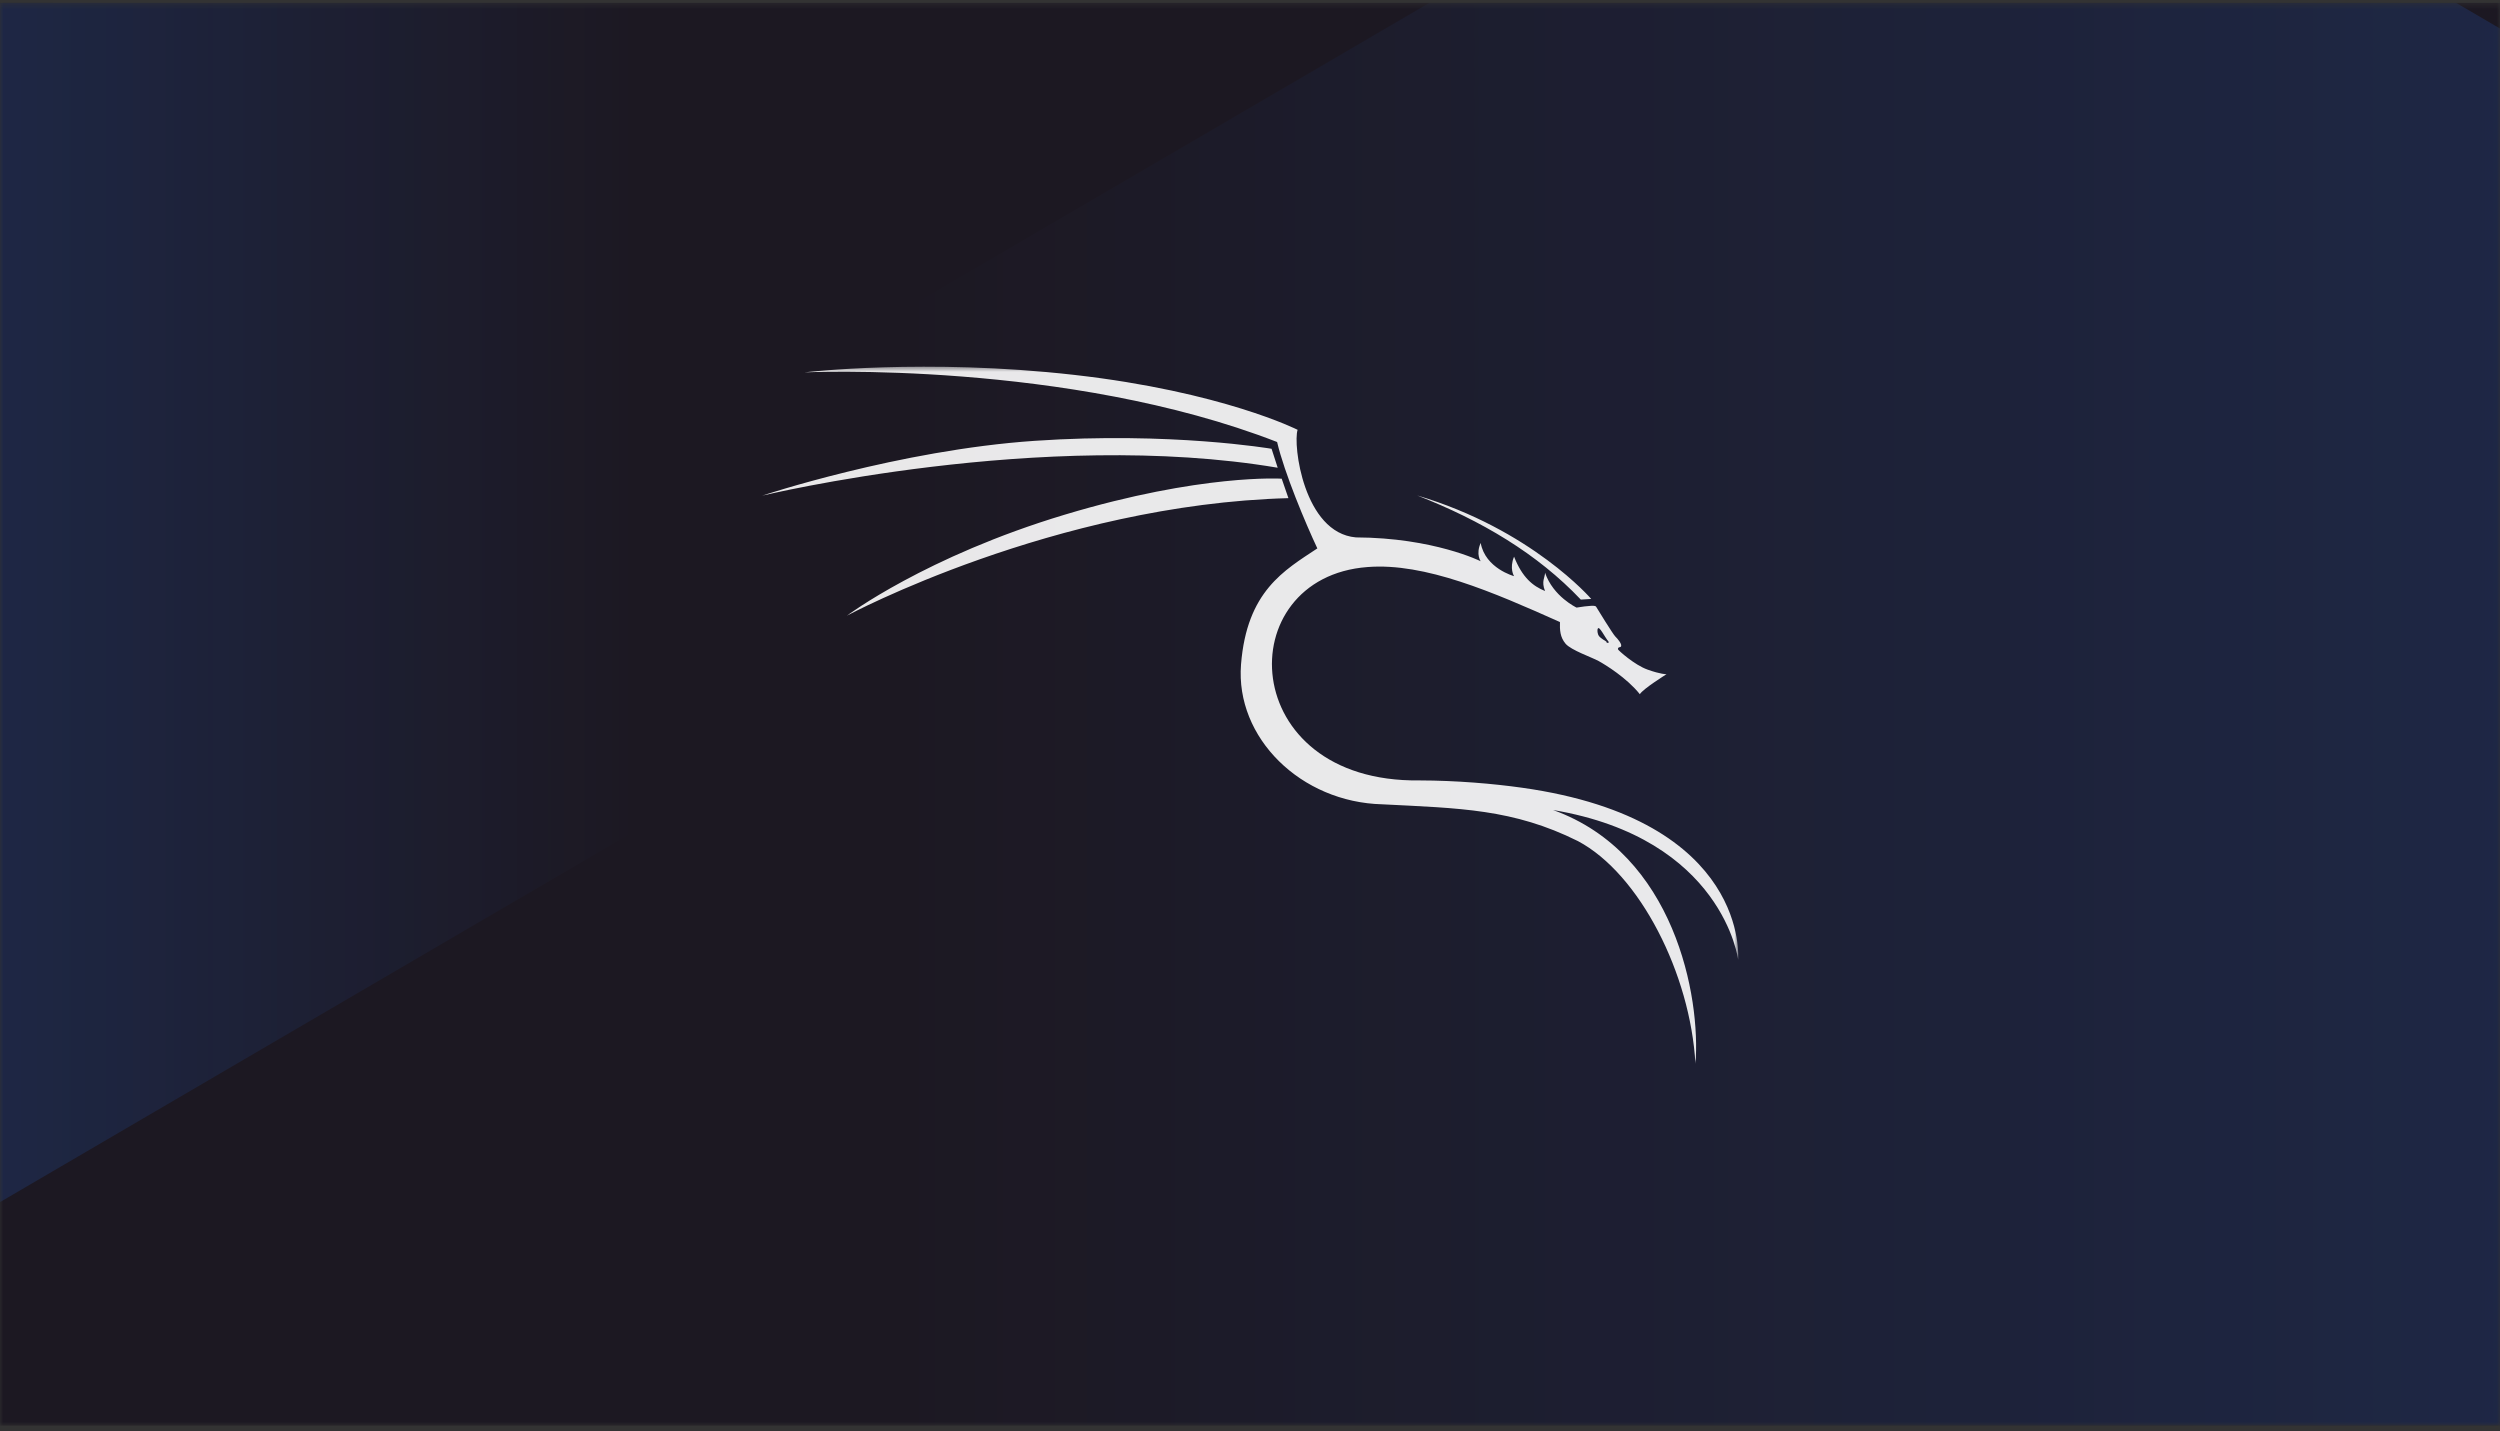 <svg width="400" height="229" viewBox="0 0 400 229" fill="none" xmlns="http://www.w3.org/2000/svg">
<rect x="0" y="0" width="400" height="229" fill="#333333" stroke="none"/>
<g clip-path="url(#clip0_1963_21716)">
<mask id="mask0_1963_21716" style="mask-type:luminance" maskUnits="userSpaceOnUse" x="0" y="0" width="400" height="229">
<path d="M400 0.417H0V228.125H400V0.417Z" fill="white"/>
</mask>
<g mask="url(#mask0_1963_21716)">
<path d="M400 0.417H0V228.125H400V0.417Z" fill="#1C1822"/>
<g opacity="0.7">
<path opacity="0.4" d="M527.5 325.958V85.499C527.5 81.531 525.408 77.867 522.015 75.882L316.319 -44.345C312.925 -46.33 308.742 -46.33 305.348 -44.345L99.651 75.882C96.258 77.867 94.167 81.531 94.167 85.499V325.958C94.167 329.927 96.258 333.591 99.651 335.575L305.348 455.804C308.742 457.787 312.925 457.787 316.319 455.804L522.015 335.575C525.408 333.591 527.5 329.927 527.5 325.958Z" fill="url(#paint0_linear_1963_21716)"/>
</g>
<path opacity="0.7" d="M-280.833 96.792V-143.668C-280.833 -147.636 -278.742 -151.3 -275.348 -153.284L-69.651 -273.513C-66.258 -275.496 -62.075 -275.496 -58.682 -273.513L147.015 -153.284C150.409 -151.3 152.5 -147.636 152.5 -143.668V96.792C152.5 100.76 150.409 104.425 147.015 106.409L-58.682 226.637C-62.075 228.621 -66.258 228.621 -69.651 226.637L-275.348 106.409C-278.742 104.425 -280.833 100.76 -280.833 96.792Z" fill="url(#paint1_linear_1963_21716)"/>
<mask id="mask1_1963_21716" style="mask-type:luminance" maskUnits="userSpaceOnUse" x="121" y="58" width="158" height="113">
<path d="M278.125 58.52H121.875V170.251H278.125V58.52Z" fill="white"/>
</mask>
<g mask="url(#mask1_1963_21716)">
<g opacity="0.9">
<path d="M204.431 74.838L203.452 71.805C203.452 71.805 187.289 69.047 165.559 70.532C143.832 72.013 121.892 79.32 121.892 79.32C121.892 79.32 166.785 68.472 204.431 74.838ZM252.927 95.935L254.596 95.83C254.596 95.83 245.04 84.697 226.748 79.272C237.029 83.286 245.979 88.603 252.927 95.932V95.935ZM205.074 76.591C205.074 76.591 192.244 75.772 170.397 82.336C148.13 89.026 135.506 98.507 135.506 98.507C135.506 98.507 168.691 80.714 206.147 79.703L205.074 76.591ZM278.104 153.56C278.104 153.56 280.133 131.195 243.54 126.038C238.902 125.386 233.038 124.88 227.104 124.867C197.778 125.238 196.708 92.385 218.808 90.727C227.967 90.001 238.902 94.745 249.594 99.528C249.554 100.804 249.61 101.937 250.481 102.983C251.354 104.029 254.702 105.171 255.775 105.763C256.844 106.351 260.277 108.447 262.375 111.073C262.831 110.254 266.638 107.877 266.638 107.877C266.638 107.877 265.723 107.897 263.604 107.135C261.481 106.374 258.967 104.071 258.906 103.936C258.846 103.802 258.806 103.594 259.304 103.498C259.679 103.194 258.827 102.202 258.45 101.841C258.073 101.479 255.554 97.368 255.498 97.272C255.438 97.177 255.419 97.084 255.242 96.969C254.685 96.796 252.25 97.215 252.25 97.215C252.25 97.215 248.502 95.446 247.208 91.633C247.229 92.301 246.567 93.031 247.208 94.563C245.252 93.769 243.573 92.413 242.25 89.067C241.46 90.97 242.25 92.183 242.25 92.183C242.25 92.183 237.646 90.948 236.91 86.869C236.1 88.699 236.91 89.8 236.91 89.8C236.91 89.8 229.404 86.038 216.933 85.983C208.583 85.247 206.844 71.143 207.617 68.769C207.617 68.769 195.572 62.675 171.866 59.981C148.154 57.291 128.712 59.578 128.712 59.578C128.712 59.578 170.7 57.643 204.338 70.721C205.481 75.631 208.923 83.811 210.775 87.743C205.474 91.262 199.497 94.573 198.564 106.31C197.634 118.047 208.143 128.374 221.177 128.69C233.552 129.324 242.102 129.413 252.467 134.573C262.358 139.826 270.469 155.831 271.271 170.223C272.138 159.545 267.967 136.579 248.488 129.602C275.708 134.177 278.104 153.553 278.104 153.553V153.56ZM255.658 100.561C255.915 100.136 256.742 101.918 257.371 102.666C257.398 102.816 257.442 102.906 257.077 102.836C257.048 102.682 256.994 102.637 256.994 102.637C256.994 102.637 256.115 102.135 255.844 101.777C255.575 101.422 255.529 100.798 255.658 100.561Z" fill="white"/>
</g>
</g>
</g>
</g>
<defs>
<linearGradient id="paint0_linear_1963_21716" x1="601.15" y1="205.727" x2="144.854" y2="205.727" gradientUnits="userSpaceOnUse">
<stop stop-color="#2777FF"/>
<stop offset="1" stop-color="#2777FF" stop-opacity="0"/>
</linearGradient>
<linearGradient id="paint1_linear_1963_21716" x1="-354.483" y1="-23.44" x2="101.812" y2="-23.44" gradientUnits="userSpaceOnUse">
<stop stop-color="#2777FF"/>
<stop offset="1" stop-color="#2777FF" stop-opacity="0"/>
</linearGradient>
<clipPath id="clip0_1963_21716">
<rect width="400" height="227.708" fill="white" transform="translate(0 0.417)"/>
</clipPath>
</defs>
</svg>
